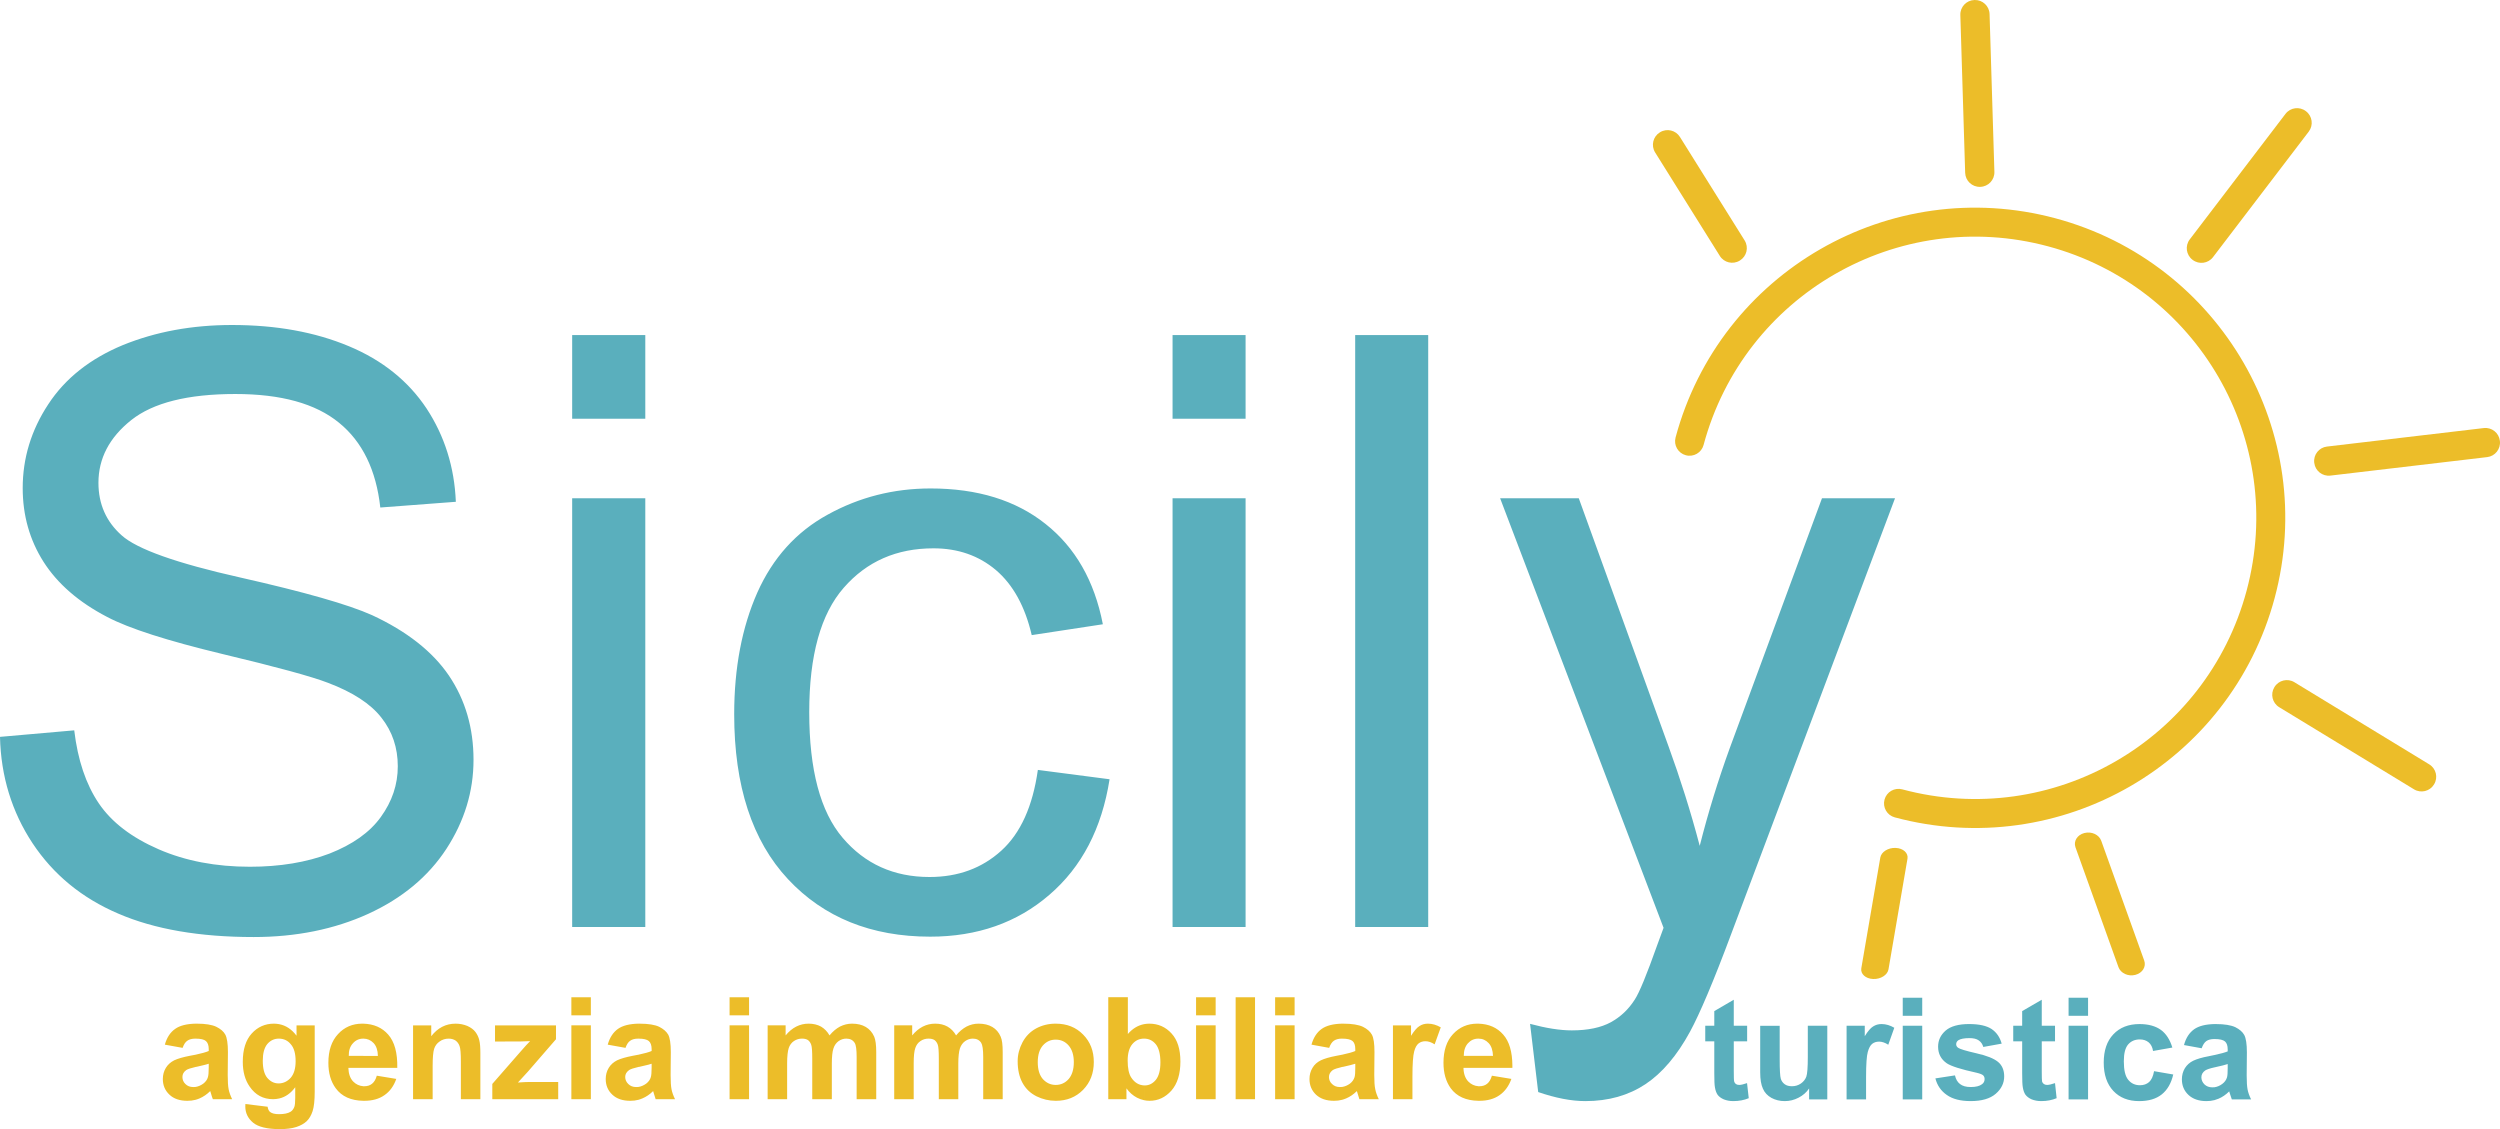 <?xml version="1.0" encoding="utf-8"?>
<!-- Generator: Adobe Illustrator 24.1.0, SVG Export Plug-In . SVG Version: 6.00 Build 0)  -->
<svg version="1.1" id="Livello_1" xmlns="http://www.w3.org/2000/svg" xmlns:xlink="http://www.w3.org/1999/xlink" x="0px" y="0px"
	 viewBox="0 0 621.094 280.518" enable-background="new 0 0 621.094 280.518" xml:space="preserve">
<path fill="#5AAFBD" d="M0,183.065l18.443-1.622c0.873,7.362,2.895,13.376,6.089,18.118c3.194,4.717,8.161,8.51,14.874,11.43
	c6.713,2.92,14.275,4.342,22.685,4.342c7.462,0,14.05-1.098,19.765-3.269c5.714-2.246,9.982-5.241,12.753-9.084
	c2.794-3.868,4.217-8.036,4.217-12.603c0-4.617-1.348-8.635-4.068-12.079c-2.696-3.469-7.137-6.339-13.277-8.66
	c-3.993-1.547-12.752-3.943-26.353-7.187c-13.551-3.269-23.084-6.314-28.525-9.184c-7.062-3.669-12.328-8.26-15.797-13.701
	c-3.444-5.44-5.166-11.53-5.166-18.318c0-7.387,2.096-14.349,6.339-20.788c4.217-6.464,10.431-11.355,18.542-14.724
	c8.16-3.319,17.17-4.991,27.127-4.991c10.981,0,20.614,1.747,29.023,5.266c8.36,3.494,14.799,8.685,19.316,15.497
	c4.467,6.813,6.912,14.549,7.262,23.159l-18.767,1.422c-1.023-9.283-4.442-16.346-10.257-21.062
	c-5.815-4.767-14.399-7.138-25.754-7.138c-11.829,0-20.439,2.171-25.879,6.489c-5.415,4.317-8.135,9.508-8.135,15.572
	c0,5.316,1.947,9.658,5.764,13.052c3.794,3.419,13.602,6.913,29.498,10.481c15.897,3.593,26.802,6.688,32.742,9.358
	c8.585,3.993,14.973,8.984,19.066,14.998c4.093,6.064,6.114,13.052,6.114,20.938c0,7.836-2.246,15.198-6.738,22.111
	c-4.518,6.913-10.98,12.278-19.416,16.146c-8.435,3.843-17.944,5.765-28.475,5.765c-13.376,0-24.607-1.922-33.616-5.815
	c-9.058-3.868-16.147-9.708-21.312-17.494C2.945,201.708,0.224,192.873,0,183.065 M142.148,83.243h18.168v20.788h-18.168V83.243z
	 M142.148,123.796h18.168v106.511h-18.168V123.796z M257.843,191.276l17.818,2.321c-1.922,12.228-6.912,21.811-14.973,28.724
	c-8.011,6.913-17.893,10.382-29.598,10.382c-14.624,0-26.428-4.767-35.312-14.275c-8.909-9.533-13.376-23.184-13.376-40.977
	c0-11.505,1.922-21.587,5.74-30.222c3.844-8.61,9.658-15.098,17.519-19.39c7.811-4.317,16.346-6.488,25.53-6.488
	c11.654,0,21.188,2.945,28.549,8.809c7.387,5.84,12.154,14.125,14.25,24.931l-17.669,2.695c-1.672-7.162-4.642-12.528-8.91-16.171
	c-4.267-3.594-9.433-5.39-15.497-5.39c-9.159,0-16.571,3.244-22.285,9.783c-5.715,6.514-8.585,16.82-8.585,30.92
	c0,14.3,2.745,24.706,8.31,31.22c5.49,6.464,12.677,9.733,21.562,9.733c7.137,0,13.051-2.196,17.843-6.538
	C253.55,206.998,256.57,200.31,257.843,191.276z M291.308,83.243h18.143v20.788h-18.143V83.243z M291.308,123.796h18.143v106.511
	h-18.143V123.796z M336.678,83.243h18.143v147.064h-18.143V83.243z M382.147,271.309l-2.021-16.945
	c3.993,1.073,7.412,1.622,10.381,1.622c4.018,0,7.262-0.699,9.684-2.021c2.445-1.348,4.392-3.194,5.939-5.615
	c1.174-1.797,2.995-6.264,5.541-13.426c0.35-1.023,0.899-2.471,1.622-4.417l-40.603-106.711h19.541l22.31,61.666
	c2.845,7.836,5.466,16.047,7.736,24.681c2.097-8.285,4.592-16.371,7.462-24.282l22.909-62.065h18.143l-40.728,108.333
	c-4.367,11.704-7.787,19.74-10.183,24.157c-3.244,5.964-6.937,10.307-11.105,13.077c-4.193,2.77-9.134,4.193-14.924,4.193
	C390.332,273.555,386.44,272.781,382.147,271.309z"/>
<path fill="#ECBD29" d="M158.619,273.231v-3.194c0.649-0.1,1.298-0.374,1.922-0.823c0.573-0.449,0.973-0.973,1.148-1.622
	c0.125-0.399,0.2-1.198,0.2-2.346v-0.973c-0.624,0.2-1.622,0.449-2.97,0.749c-0.1,0.025-0.2,0.025-0.299,0.05v-3.044
	c1.497-0.324,2.595-0.624,3.269-0.923v-0.474c0-0.948-0.25-1.597-0.699-1.997c-0.449-0.399-1.323-0.599-2.57-0.599v-3.718h0.299
	c2.171,0,3.793,0.274,4.842,0.774c1.048,0.524,1.796,1.173,2.246,1.947c0.424,0.798,0.648,2.246,0.648,4.342l-0.05,5.665
	c0,1.622,0.075,2.795,0.224,3.569c0.15,0.773,0.449,1.597,0.874,2.47h-4.817c-0.125-0.324-0.274-0.799-0.449-1.447
	c-0.074-0.274-0.149-0.474-0.175-0.574c-0.823,0.824-1.721,1.423-2.67,1.822C159.268,273.031,158.943,273.131,158.619,273.231
	 M158.619,254.314v3.718h-0.026c-0.873,0-1.547,0.175-2.021,0.524c-0.499,0.325-0.873,0.923-1.172,1.772l-4.417-0.798
	c0.499-1.772,1.348-3.07,2.546-3.918C154.701,254.788,156.373,254.364,158.619,254.314z M158.619,262.026v3.044
	c-1.173,0.275-1.947,0.524-2.321,0.774c-0.649,0.474-0.974,1.023-0.974,1.722c0,0.674,0.275,1.273,0.774,1.747
	c0.499,0.499,1.148,0.749,1.922,0.749c0.2,0,0.399,0,0.599-0.025v3.194c-0.649,0.175-1.323,0.25-2.047,0.25
	c-1.871,0-3.368-0.499-4.442-1.522c-1.098-1.023-1.647-2.321-1.647-3.893c0-1.023,0.25-1.947,0.749-2.77
	c0.499-0.824,1.198-1.423,2.071-1.872c0.898-0.424,2.196-0.799,3.868-1.123C157.695,262.2,158.169,262.101,158.619,262.026z
	 M90.265,273.48v-3.618h0.249c0.774,0,1.398-0.2,1.922-0.624c0.524-0.424,0.923-1.073,1.173-1.996l4.841,0.798
	c-0.623,1.772-1.597,3.12-2.945,4.043c-1.347,0.948-3.02,1.398-5.041,1.398H90.265z M90.265,265.295v-2.97h3.618
	c-0.025-1.397-0.4-2.471-1.073-3.194c-0.699-0.724-1.548-1.098-2.521-1.098h-0.025v-3.718c2.595,0.075,4.667,0.973,6.189,2.72
	c1.572,1.797,2.321,4.542,2.246,8.26H90.265z M119.339,273.081h-4.842v-9.358c0-1.996-0.1-3.269-0.324-3.843
	c-0.199-0.574-0.549-1.048-0.998-1.372c-0.474-0.299-1.023-0.474-1.697-0.474c-0.824,0-1.597,0.225-2.246,0.699
	c-0.674,0.449-1.123,1.073-1.372,1.822c-0.249,0.774-0.374,2.171-0.374,4.218v8.31h-4.866v-18.342h4.517v2.695
	c1.597-2.071,3.618-3.119,6.039-3.119c1.073,0,2.047,0.2,2.945,0.574c0.873,0.399,1.547,0.898,1.996,1.497
	c0.449,0.599,0.774,1.273,0.948,2.021c0.2,0.774,0.275,1.847,0.275,3.269V273.081z M122.308,273.081v-3.793l6.888-7.886
	c1.122-1.298,1.947-2.196,2.496-2.745c-0.574,0.025-1.323,0.05-2.221,0.075l-6.489,0.025v-4.018h15.148v3.444l-6.987,8.061
	l-2.471,2.695c1.348-0.1,2.172-0.125,2.496-0.125h7.512v4.267H122.308z M141.948,247.751h4.842v4.492h-4.842V247.751z
	 M141.948,254.738h4.842v18.342h-4.842V254.738z M90.265,254.314v3.718c-1.049,0-1.922,0.399-2.596,1.173
	c-0.699,0.749-1.048,1.797-1.023,3.12h3.619v2.97h-3.719c0.05,1.447,0.424,2.57,1.173,3.369c0.699,0.724,1.547,1.123,2.546,1.198
	v3.618c-3.07-0.05-5.366-1.073-6.863-3.12c-1.223-1.672-1.822-3.768-1.822-6.314c0-3.045,0.798-5.416,2.396-7.137
	c1.572-1.722,3.593-2.595,6.015-2.595H90.265z M69.352,280.518v-3.719c1.248,0,2.171-0.2,2.795-0.574
	c0.424-0.249,0.748-0.649,0.974-1.223c0.15-0.399,0.224-1.148,0.224-2.221v-2.67c-1.098,1.497-2.445,2.446-3.993,2.795v-3.743
	c1.123-0.05,2.071-0.524,2.87-1.397c0.798-0.923,1.223-2.296,1.223-4.118c0-1.897-0.399-3.319-1.198-4.217
	c-0.748-0.923-1.721-1.373-2.894-1.398v-3.593c1.697,0.324,3.12,1.273,4.317,2.87v-2.57h4.517v16.446
	c0,2.171-0.175,3.793-0.524,4.866c-0.35,1.073-0.849,1.897-1.497,2.521c-0.649,0.599-1.497,1.073-2.57,1.422
	c-1.098,0.349-2.445,0.524-4.093,0.524H69.352z M48.589,254.314h0.299c2.171,0,3.793,0.274,4.842,0.774
	c1.073,0.524,1.822,1.173,2.246,1.947c0.424,0.798,0.649,2.246,0.649,4.342l-0.05,5.665c0,1.622,0.075,2.795,0.225,3.569
	c0.15,0.773,0.449,1.597,0.873,2.47h-4.791c-0.125-0.324-0.3-0.799-0.474-1.447c-0.075-0.274-0.15-0.474-0.175-0.574
	c-0.824,0.824-1.722,1.423-2.646,1.822c-0.324,0.15-0.674,0.25-0.998,0.349v-3.194c0.649-0.1,1.298-0.374,1.921-0.823
	c0.574-0.449,0.973-0.973,1.148-1.622c0.125-0.399,0.2-1.198,0.2-2.346v-0.973c-0.624,0.2-1.623,0.449-2.97,0.749
	c-0.1,0.025-0.2,0.025-0.299,0.05v-3.044c1.497-0.324,2.595-0.624,3.269-0.923v-0.474c0-0.948-0.25-1.597-0.699-1.997
	c-0.449-0.399-1.323-0.599-2.57-0.599V254.314z M69.352,254.439v3.593h-0.05c-1.173,0-2.122,0.449-2.895,1.348
	c-0.749,0.923-1.123,2.296-1.123,4.143c0,1.947,0.375,3.369,1.123,4.267c0.773,0.899,1.697,1.372,2.795,1.372h0.15v3.743
	c-0.474,0.1-0.973,0.175-1.497,0.175c-2.471,0-4.418-1.048-5.84-3.144c-1.148-1.647-1.697-3.694-1.697-6.139
	c0-3.069,0.749-5.415,2.221-7.038c1.473-1.622,3.319-2.445,5.515-2.445C68.504,254.314,68.928,254.364,69.352,254.439z
	 M69.352,276.799v3.719c-3.02-0.025-5.191-0.549-6.464-1.597c-1.297-1.073-1.946-2.421-1.946-4.043c0-0.175,0-0.374,0.025-0.599
	l5.515,0.674c0.1,0.649,0.325,1.098,0.649,1.323c0.449,0.349,1.198,0.524,2.171,0.524H69.352z M45.37,260.329l-4.417-0.798
	c0.499-1.772,1.347-3.07,2.57-3.918c1.148-0.824,2.845-1.248,5.066-1.298v3.718h-0.025c-0.873,0-1.548,0.175-2.021,0.524
	C46.043,258.881,45.669,259.48,45.37,260.329z M48.589,273.231c-0.649,0.175-1.323,0.25-2.046,0.25
	c-1.872,0-3.369-0.499-4.442-1.522c-1.098-1.023-1.647-2.321-1.647-3.893c0-1.023,0.25-1.947,0.749-2.77
	c0.499-0.824,1.198-1.423,2.071-1.872c0.898-0.424,2.196-0.799,3.868-1.123c0.524-0.1,0.998-0.199,1.447-0.274v3.044
	c-1.173,0.275-1.947,0.524-2.321,0.774c-0.649,0.474-0.948,1.023-0.948,1.722c0,0.674,0.249,1.273,0.749,1.747
	c0.499,0.499,1.148,0.749,1.922,0.749c0.2,0,0.399,0,0.599-0.025V273.231z"/>
<path fill="#ECBD29" d="M375.734,264.721v0.299v0.275h-8.435v-2.97h3.618c-0.05-1.397-0.399-2.471-1.098-3.194
	c-0.674-0.724-1.523-1.098-2.521-1.098v-3.718c2.595,0.075,4.642,0.973,6.164,2.72C374.96,258.731,375.709,261.302,375.734,264.721
	 M367.299,273.48v-3.618h0.249c0.774,0,1.397-0.2,1.922-0.624c0.524-0.424,0.899-1.073,1.173-1.996l4.841,0.798
	c-0.624,1.772-1.622,3.12-2.945,4.043c-1.348,0.948-3.02,1.398-5.041,1.398H367.299z M367.299,254.314v3.718
	c-1.073,0-1.922,0.399-2.62,1.173c-0.674,0.749-1.023,1.797-1.023,3.12h3.644v2.97h-3.718c0.025,1.447,0.424,2.57,1.173,3.369
	c0.699,0.724,1.547,1.123,2.545,1.198v3.618c-3.095-0.05-5.39-1.073-6.888-3.12c-1.198-1.672-1.797-3.768-1.797-6.314
	c0-3.045,0.774-5.416,2.371-7.137c1.597-1.722,3.594-2.595,6.039-2.595H367.299z M333.433,273.231v-3.194
	c0.674-0.1,1.323-0.374,1.947-0.823c0.574-0.449,0.948-0.973,1.148-1.622c0.125-0.399,0.175-1.198,0.175-2.346v-0.973
	c-0.599,0.2-1.597,0.449-2.945,0.749c-0.1,0.025-0.225,0.025-0.325,0.05v-3.044c1.523-0.324,2.596-0.624,3.27-0.923v-0.474
	c0-0.948-0.224-1.597-0.674-1.997c-0.474-0.399-1.323-0.599-2.596-0.599v-3.718h0.325c2.171,0,3.768,0.274,4.842,0.774
	c1.048,0.524,1.796,1.173,2.221,1.947c0.449,0.798,0.649,2.246,0.649,4.342l-0.05,5.665c0,1.622,0.074,2.795,0.249,3.569
	c0.15,0.773,0.449,1.597,0.874,2.47h-4.817c-0.125-0.324-0.274-0.799-0.45-1.447c-0.099-0.274-0.149-0.474-0.175-0.574
	c-0.848,0.824-1.721,1.423-2.67,1.822C334.108,273.031,333.783,273.131,333.433,273.231z M350.903,273.081h-4.842v-18.342h4.492
	v2.595c0.774-1.223,1.472-2.046,2.096-2.421c0.599-0.399,1.298-0.599,2.096-0.599c1.098,0,2.17,0.324,3.194,0.923l-1.522,4.218
	c-0.798-0.524-1.572-0.774-2.271-0.774c-0.674,0-1.248,0.175-1.722,0.549c-0.474,0.374-0.848,1.048-1.098,2.021
	c-0.274,0.998-0.424,3.045-0.424,6.164V273.081z M333.433,254.314v3.718h-0.024c-0.849,0-1.522,0.175-2.021,0.524
	c-0.474,0.325-0.874,0.923-1.173,1.772l-4.392-0.798c0.499-1.772,1.348-3.07,2.545-3.918
	C329.541,254.788,331.212,254.364,333.433,254.314z M333.433,262.026v3.044c-1.148,0.275-1.921,0.524-2.32,0.774
	c-0.624,0.474-0.948,1.023-0.948,1.722c0,0.674,0.249,1.273,0.774,1.747c0.499,0.499,1.148,0.749,1.922,0.749
	c0.199,0,0.399,0,0.573-0.025v3.194c-0.648,0.175-1.322,0.25-2.021,0.25c-1.871,0-3.368-0.499-4.467-1.522
	c-1.073-1.023-1.622-2.321-1.622-3.893c0-1.023,0.25-1.947,0.749-2.77c0.474-0.824,1.173-1.423,2.071-1.872
	c0.898-0.424,2.171-0.799,3.868-1.123C332.51,262.2,333.009,262.101,333.433,262.026z M284.221,273.331v-3.669h0.2
	c1.048,0,1.971-0.474,2.72-1.373c0.749-0.923,1.148-2.371,1.148-4.342c0-2.071-0.399-3.594-1.148-4.517
	c-0.749-0.923-1.722-1.398-2.92-1.398v-3.593c0.424-0.075,0.849-0.125,1.298-0.125c2.221,0,4.068,0.823,5.54,2.445
	c1.472,1.597,2.196,3.918,2.196,6.963c0,3.12-0.749,5.54-2.246,7.237c-1.497,1.672-3.294,2.521-5.416,2.521
	C285.119,273.48,284.67,273.43,284.221,273.331z M297.148,247.751h4.867v4.492h-4.867V247.751z M297.148,254.738h4.867v18.342
	h-4.867V254.738z M306.98,247.751h4.817v25.33h-4.817V247.751z M316.788,247.751h4.842v4.492h-4.842V247.751z M316.788,254.738
	h4.842v18.342h-4.842V254.738z M284.221,254.439v3.593c-1.173,0-2.121,0.449-2.895,1.348c-0.773,0.923-1.173,2.271-1.173,4.118
	c0,1.897,0.3,3.319,0.898,4.217c0.824,1.248,1.872,1.872,3.169,1.947v3.669c-0.574-0.125-1.173-0.325-1.747-0.624
	c-0.998-0.524-1.897-1.298-2.62-2.321v2.695h-4.517v-25.33h4.866v9.134C281.376,255.537,282.699,254.738,284.221,254.439z
	 M262.285,273.48v-3.943c1.273,0,2.346-0.499,3.194-1.447c0.848-0.973,1.298-2.371,1.298-4.218c0-1.797-0.449-3.169-1.298-4.142
	c-0.849-0.973-1.922-1.447-3.194-1.447v-3.968c2.77,0,5.041,0.898,6.813,2.72c1.772,1.797,2.645,4.068,2.645,6.813
	c0,2.77-0.873,5.066-2.67,6.913c-1.797,1.822-4.043,2.72-6.763,2.72H262.285z M181.254,247.751h4.842v4.492h-4.842V247.751z
	 M262.285,254.314v3.968c-1.273,0-2.321,0.474-3.194,1.447c-0.849,0.973-1.273,2.346-1.273,4.168c0,1.822,0.424,3.219,1.273,4.193
	c0.873,0.948,1.922,1.447,3.194,1.447v3.943c-1.672,0-3.269-0.374-4.792-1.123c-1.522-0.774-2.67-1.871-3.469-3.344
	c-0.799-1.472-1.198-3.269-1.198-5.365c0-1.622,0.399-3.169,1.198-4.692c0.799-1.497,1.922-2.645,3.369-3.444
	C258.866,254.713,260.488,254.314,262.285,254.314z M181.254,254.738h4.842v18.342h-4.842V254.738z M190.712,254.738h4.467v2.496
	c1.597-1.947,3.519-2.92,5.715-2.92c1.173,0,2.196,0.249,3.07,0.724c0.848,0.499,1.572,1.223,2.121,2.196
	c0.799-0.973,1.672-1.697,2.595-2.196c0.949-0.474,1.947-0.724,2.995-0.724c1.348,0,2.496,0.274,3.419,0.823
	c0.924,0.549,1.622,1.348,2.096,2.421c0.325,0.774,0.499,2.046,0.499,3.793v11.729h-4.866v-10.481c0-1.822-0.15-2.995-0.499-3.519
	c-0.449-0.699-1.123-1.048-2.071-1.048c-0.674,0-1.323,0.2-1.922,0.624c-0.574,0.424-1.023,1.023-1.273,1.822
	c-0.275,0.798-0.399,2.071-0.399,3.793v8.809h-4.866v-10.057c0-1.797-0.075-2.945-0.25-3.444c-0.175-0.524-0.449-0.899-0.799-1.173
	c-0.374-0.249-0.849-0.374-1.497-0.374c-0.724,0-1.397,0.2-1.996,0.599c-0.599,0.399-1.048,0.998-1.298,1.747
	c-0.25,0.774-0.399,2.021-0.399,3.793v8.909h-4.841V254.738z M222.156,254.738h4.467v2.496c1.597-1.947,3.519-2.92,5.715-2.92
	c1.173,0,2.196,0.249,3.044,0.724c0.874,0.499,1.597,1.223,2.146,2.196c0.799-0.973,1.672-1.697,2.595-2.196
	c0.923-0.474,1.922-0.724,2.995-0.724c1.348,0,2.471,0.274,3.419,0.823c0.924,0.549,1.622,1.348,2.072,2.421
	c0.349,0.774,0.499,2.046,0.499,3.793v11.729h-4.841v-10.481c0-1.822-0.175-2.995-0.499-3.519c-0.449-0.699-1.148-1.048-2.071-1.048
	c-0.674,0-1.323,0.2-1.922,0.624c-0.599,0.424-1.023,1.023-1.298,1.822c-0.249,0.798-0.399,2.071-0.399,3.793v8.809h-4.841v-10.057
	c0-1.797-0.075-2.945-0.25-3.444c-0.175-0.524-0.449-0.899-0.799-1.173c-0.374-0.249-0.873-0.374-1.497-0.374
	c-0.749,0-1.422,0.2-1.996,0.599c-0.624,0.399-1.048,0.998-1.298,1.747c-0.274,0.774-0.399,2.021-0.399,3.793v8.909h-4.841V254.738z
	"/>
<path fill="#5AAFBD" d="M550.174,273.306v-3.194c0.674-0.1,1.323-0.374,1.922-0.823c0.599-0.449,0.973-0.973,1.173-1.622
	c0.124-0.399,0.175-1.198,0.175-2.346v-0.973c-0.624,0.225-1.598,0.449-2.945,0.749c-0.099,0.025-0.224,0.05-0.324,0.075v-3.069
	c1.523-0.325,2.596-0.624,3.27-0.899v-0.474c0-0.948-0.225-1.597-0.674-1.997c-0.474-0.399-1.323-0.599-2.596-0.599v-3.719h0.324
	c2.171,0,3.769,0.274,4.842,0.774c1.048,0.524,1.797,1.173,2.221,1.947c0.424,0.798,0.649,2.246,0.649,4.342l-0.05,5.665
	c0,1.597,0.075,2.795,0.225,3.544c0.15,0.774,0.449,1.597,0.873,2.446h-4.792c-0.125-0.3-0.275-0.799-0.474-1.423
	c-0.075-0.274-0.125-0.474-0.175-0.574c-0.823,0.823-1.697,1.422-2.646,1.822C550.848,273.081,550.523,273.206,550.174,273.306
	 M434.055,254.838v3.868h-3.32v7.362c0,1.497,0.026,2.371,0.1,2.62c0.075,0.249,0.2,0.449,0.424,0.624
	c0.225,0.15,0.5,0.224,0.824,0.224c0.449,0,1.098-0.15,1.947-0.449l0.424,3.743c-1.123,0.474-2.396,0.724-3.843,0.724
	c-0.873,0-1.647-0.15-2.346-0.424c-0.699-0.3-1.223-0.699-1.548-1.148c-0.324-0.474-0.549-1.098-0.674-1.897
	c-0.1-0.549-0.149-1.697-0.149-3.419v-7.961h-2.246v-3.868h2.246v-3.644l4.841-2.82v6.464H434.055z M550.174,254.414v3.719h-0.025
	c-0.848,0-1.523,0.175-1.997,0.499c-0.499,0.35-0.873,0.949-1.173,1.797l-4.392-0.798c0.474-1.772,1.323-3.07,2.545-3.943
	C546.281,254.888,547.953,254.464,550.174,254.414z M550.174,262.101v3.069c-1.148,0.25-1.922,0.524-2.321,0.774
	c-0.624,0.449-0.948,0.998-0.948,1.697c0,0.674,0.274,1.273,0.773,1.772c0.499,0.474,1.148,0.724,1.922,0.724
	c0.199,0,0.399,0,0.574-0.025v3.194c-0.649,0.175-1.323,0.25-2.021,0.25c-1.872,0-3.369-0.524-4.442-1.522
	c-1.098-1.023-1.647-2.321-1.647-3.893c0-1.023,0.25-1.947,0.749-2.77c0.499-0.799,1.198-1.423,2.072-1.847
	c0.898-0.424,2.196-0.824,3.868-1.123C549.251,262.3,549.75,262.2,550.174,262.101z M449.453,273.131v-2.72
	c-0.649,0.973-1.547,1.747-2.62,2.296c-1.098,0.574-2.221,0.848-3.444,0.848c-1.223,0-2.321-0.274-3.294-0.798
	c-0.974-0.549-1.697-1.298-2.121-2.296c-0.449-0.973-0.674-2.321-0.674-4.043v-11.579h4.842v8.41c0,2.57,0.099,4.143,0.274,4.742
	c0.175,0.574,0.499,1.023,0.973,1.372c0.474,0.349,1.073,0.499,1.797,0.499c0.823,0,1.572-0.225,2.221-0.674
	c0.649-0.449,1.098-1.023,1.348-1.697s0.374-2.321,0.374-4.941v-7.711h4.841v18.293H449.453z M463.603,273.131h-4.842v-18.293h4.517
	v2.595c0.749-1.223,1.448-2.046,2.072-2.421c0.624-0.399,1.297-0.599,2.096-0.599c1.098,0,2.146,0.324,3.169,0.923l-1.497,4.218
	c-0.799-0.524-1.572-0.774-2.271-0.774c-0.674,0-1.248,0.175-1.722,0.549c-0.474,0.374-0.823,1.048-1.098,2.022
	c-0.275,0.973-0.424,3.02-0.424,6.139V273.131z M472.712,247.876h4.841v4.492h-4.841V247.876z M472.712,254.838h4.841v18.293h-4.841
	V254.838z M480.822,267.915l4.867-0.749c0.2,0.948,0.624,1.672,1.248,2.146c0.624,0.499,1.522,0.749,2.645,0.749
	c1.273,0,2.196-0.224,2.82-0.699c0.449-0.324,0.649-0.749,0.649-1.298c0-0.35-0.125-0.674-0.35-0.898
	c-0.225-0.225-0.774-0.449-1.622-0.649c-3.893-0.848-6.363-1.647-7.412-2.346c-1.447-0.998-2.171-2.371-2.171-4.143
	c0-1.572,0.624-2.895,1.871-3.993c1.248-1.073,3.194-1.622,5.815-1.622c2.521,0,4.368,0.424,5.59,1.223
	c1.223,0.824,2.072,2.021,2.521,3.643l-4.567,0.824c-0.2-0.699-0.574-1.248-1.123-1.622c-0.549-0.399-1.323-0.574-2.321-0.574
	c-1.273,0-2.196,0.175-2.745,0.524c-0.374,0.249-0.549,0.599-0.549,0.998c0,0.349,0.15,0.624,0.474,0.873
	c0.449,0.324,1.947,0.774,4.542,1.372c2.57,0.574,4.367,1.298,5.39,2.146c1.023,0.849,1.523,2.071,1.523,3.594
	c0,1.672-0.699,3.12-2.122,4.342c-1.398,1.198-3.469,1.797-6.214,1.797c-2.495,0-4.467-0.499-5.914-1.522
	C482.22,271.034,481.271,269.662,480.822,267.915z M510.544,254.838v3.868h-3.294v7.362c0,1.497,0.025,2.371,0.075,2.62
	c0.075,0.249,0.225,0.449,0.449,0.624c0.225,0.15,0.499,0.224,0.799,0.224c0.45,0,1.098-0.15,1.971-0.449l0.4,3.743
	c-1.123,0.474-2.396,0.724-3.818,0.724c-0.874,0-1.673-0.15-2.371-0.424c-0.698-0.3-1.198-0.699-1.547-1.148
	c-0.325-0.474-0.549-1.098-0.674-1.897c-0.1-0.549-0.15-1.697-0.15-3.419v-7.961h-2.221v-3.868h2.221v-3.644l4.867-2.82v6.464
	H510.544z M513.914,247.876h4.841v4.492h-4.841V247.876z M513.914,254.838h4.841v18.293h-4.841V254.838z M539.693,260.254
	l-4.792,0.848c-0.15-0.948-0.524-1.672-1.098-2.146c-0.574-0.474-1.297-0.724-2.196-0.724c-1.223,0-2.171,0.424-2.895,1.248
	c-0.724,0.848-1.073,2.221-1.073,4.193c0,2.171,0.349,3.694,1.098,4.592c0.723,0.898,1.697,1.348,2.919,1.348
	c0.923,0,1.672-0.274,2.271-0.799c0.574-0.524,0.998-1.422,1.223-2.695l4.766,0.823c-0.499,2.171-1.447,3.818-2.845,4.941
	c-1.397,1.123-3.269,1.672-5.64,1.672c-2.67,0-4.817-0.848-6.389-2.521c-1.597-1.697-2.396-4.043-2.396-7.037
	c0-3.02,0.799-5.366,2.396-7.037c1.598-1.697,3.768-2.546,6.489-2.546c2.221,0,3.993,0.499,5.316,1.447
	C538.145,256.81,539.094,258.282,539.693,260.254z"/>
<path fill="#ECBD29" d="M470.734,203.066c-1.922-0.514-3.063-2.488-2.55-4.41c0.513-1.922,2.488-3.063,4.409-2.55
	c18.64,4.999,37.534,1.97,53.014-6.966c15.474-8.932,27.544-23.779,32.542-42.417c4.998-18.627,1.97-37.515-6.962-52.99
	c-8.929-15.472-23.769-27.543-42.396-32.541c-18.639-4.998-37.531-1.97-53.01,6.961c-15.476,8.929-27.548,23.77-32.547,42.397
	c-0.513,1.922-2.487,3.063-4.409,2.55c-1.922-0.513-3.063-2.487-2.55-4.409c5.51-20.533,18.836-36.903,35.927-46.765
	c17.08-9.855,37.911-13.2,58.447-7.693c20.532,5.509,36.902,18.835,46.763,35.922c9.856,17.077,13.202,37.904,7.694,58.428
	c-5.509,20.544-18.834,36.919-35.923,46.784C512.105,205.227,491.272,208.573,470.734,203.066"/>
<path fill="#ECBD29" d="M417.39,34.076l16.061,25.688c1.035,1.697,0.502,3.91-1.19,4.951l0,0.001l-0.042,0.026
	c-1.697,1.044-3.919,0.515-4.963-1.183l-0.019-0.032L411.176,37.84c-1.035-1.697-0.502-3.91,1.19-4.951l0-0.001l0.043-0.026
	c1.697-1.044,3.919-0.515,4.963,1.182L417.39,34.076z"/>
<path fill="#ECBD29" d="M494.284,3.532l1.199,39.182c0.054,1.987-1.508,3.643-3.493,3.705v0l-0.05,0.002
	c-1.992,0.062-3.657-1.501-3.719-3.493l-0.001-0.037l-1.199-39.183c-0.055-1.987,1.508-3.642,3.493-3.705v0l0.05-0.002
	c1.992-0.062,3.657,1.502,3.719,3.493L494.284,3.532z"/>
<path fill="#ECBD29" d="M573.559,32.723l-23.772,31.171c-1.21,1.577-3.467,1.877-5.047,0.673l-0.001,0.001l-0.04-0.03
	c-1.585-1.207-1.892-3.471-0.685-5.057l0.023-0.029l23.772-31.17c1.21-1.577,3.467-1.877,5.047-0.673l0-0.001l0.04,0.03
	c1.585,1.207,1.892,3.471,0.685,5.056L573.559,32.723z"/>
<path fill="#ECBD29" d="M617.874,113.567l-38.931,4.591c-1.975,0.227-3.76-1.187-3.993-3.159h-0.001l-0.006-0.049
	c-0.235-1.979,1.179-3.773,3.157-4.008l0.037-0.004l38.931-4.591c1.975-0.227,3.76,1.187,3.993,3.159h0.001l0.006,0.05
	c0.235,1.979-1.179,3.773-3.158,4.008L617.874,113.567z"/>
<path fill="#ECBD29" d="M599.707,196.081l-33.479-20.392c-1.695-1.039-2.228-3.253-1.196-4.949l0,0l0.026-0.043
	c1.035-1.703,3.255-2.244,4.957-1.208l0.031,0.02l33.479,20.392c1.694,1.039,2.228,3.252,1.196,4.949l0,0l-0.026,0.043
	c-1.036,1.703-3.255,2.244-4.958,1.208L599.707,196.081z"/>
<path fill="#ECBD29" d="M526.298,240.247l-10.672-29.749c-0.536-1.51,0.447-3.091,2.195-3.538l0,0l0.044-0.011
	c1.754-0.448,3.617,0.414,4.161,1.926l0.01,0.028l10.672,29.749c0.536,1.51-0.447,3.091-2.195,3.538l0,0l-0.044,0.011
	c-1.754,0.448-3.617-0.414-4.161-1.926L526.298,240.247z"/>
<path fill="#ECBD29" d="M469.175,240.8l4.717-27.487c0.233-1.394-1.072-2.581-2.918-2.655v-0.001l-0.047-0.002
	c-1.852-0.075-3.549,0.997-3.79,2.394l-0.004,0.026l-4.717,27.487c-0.233,1.394,1.072,2.581,2.918,2.655l0,0l0.047,0.002
	c1.852,0.075,3.549-0.997,3.79-2.394L469.175,240.8z"/>
</svg>
